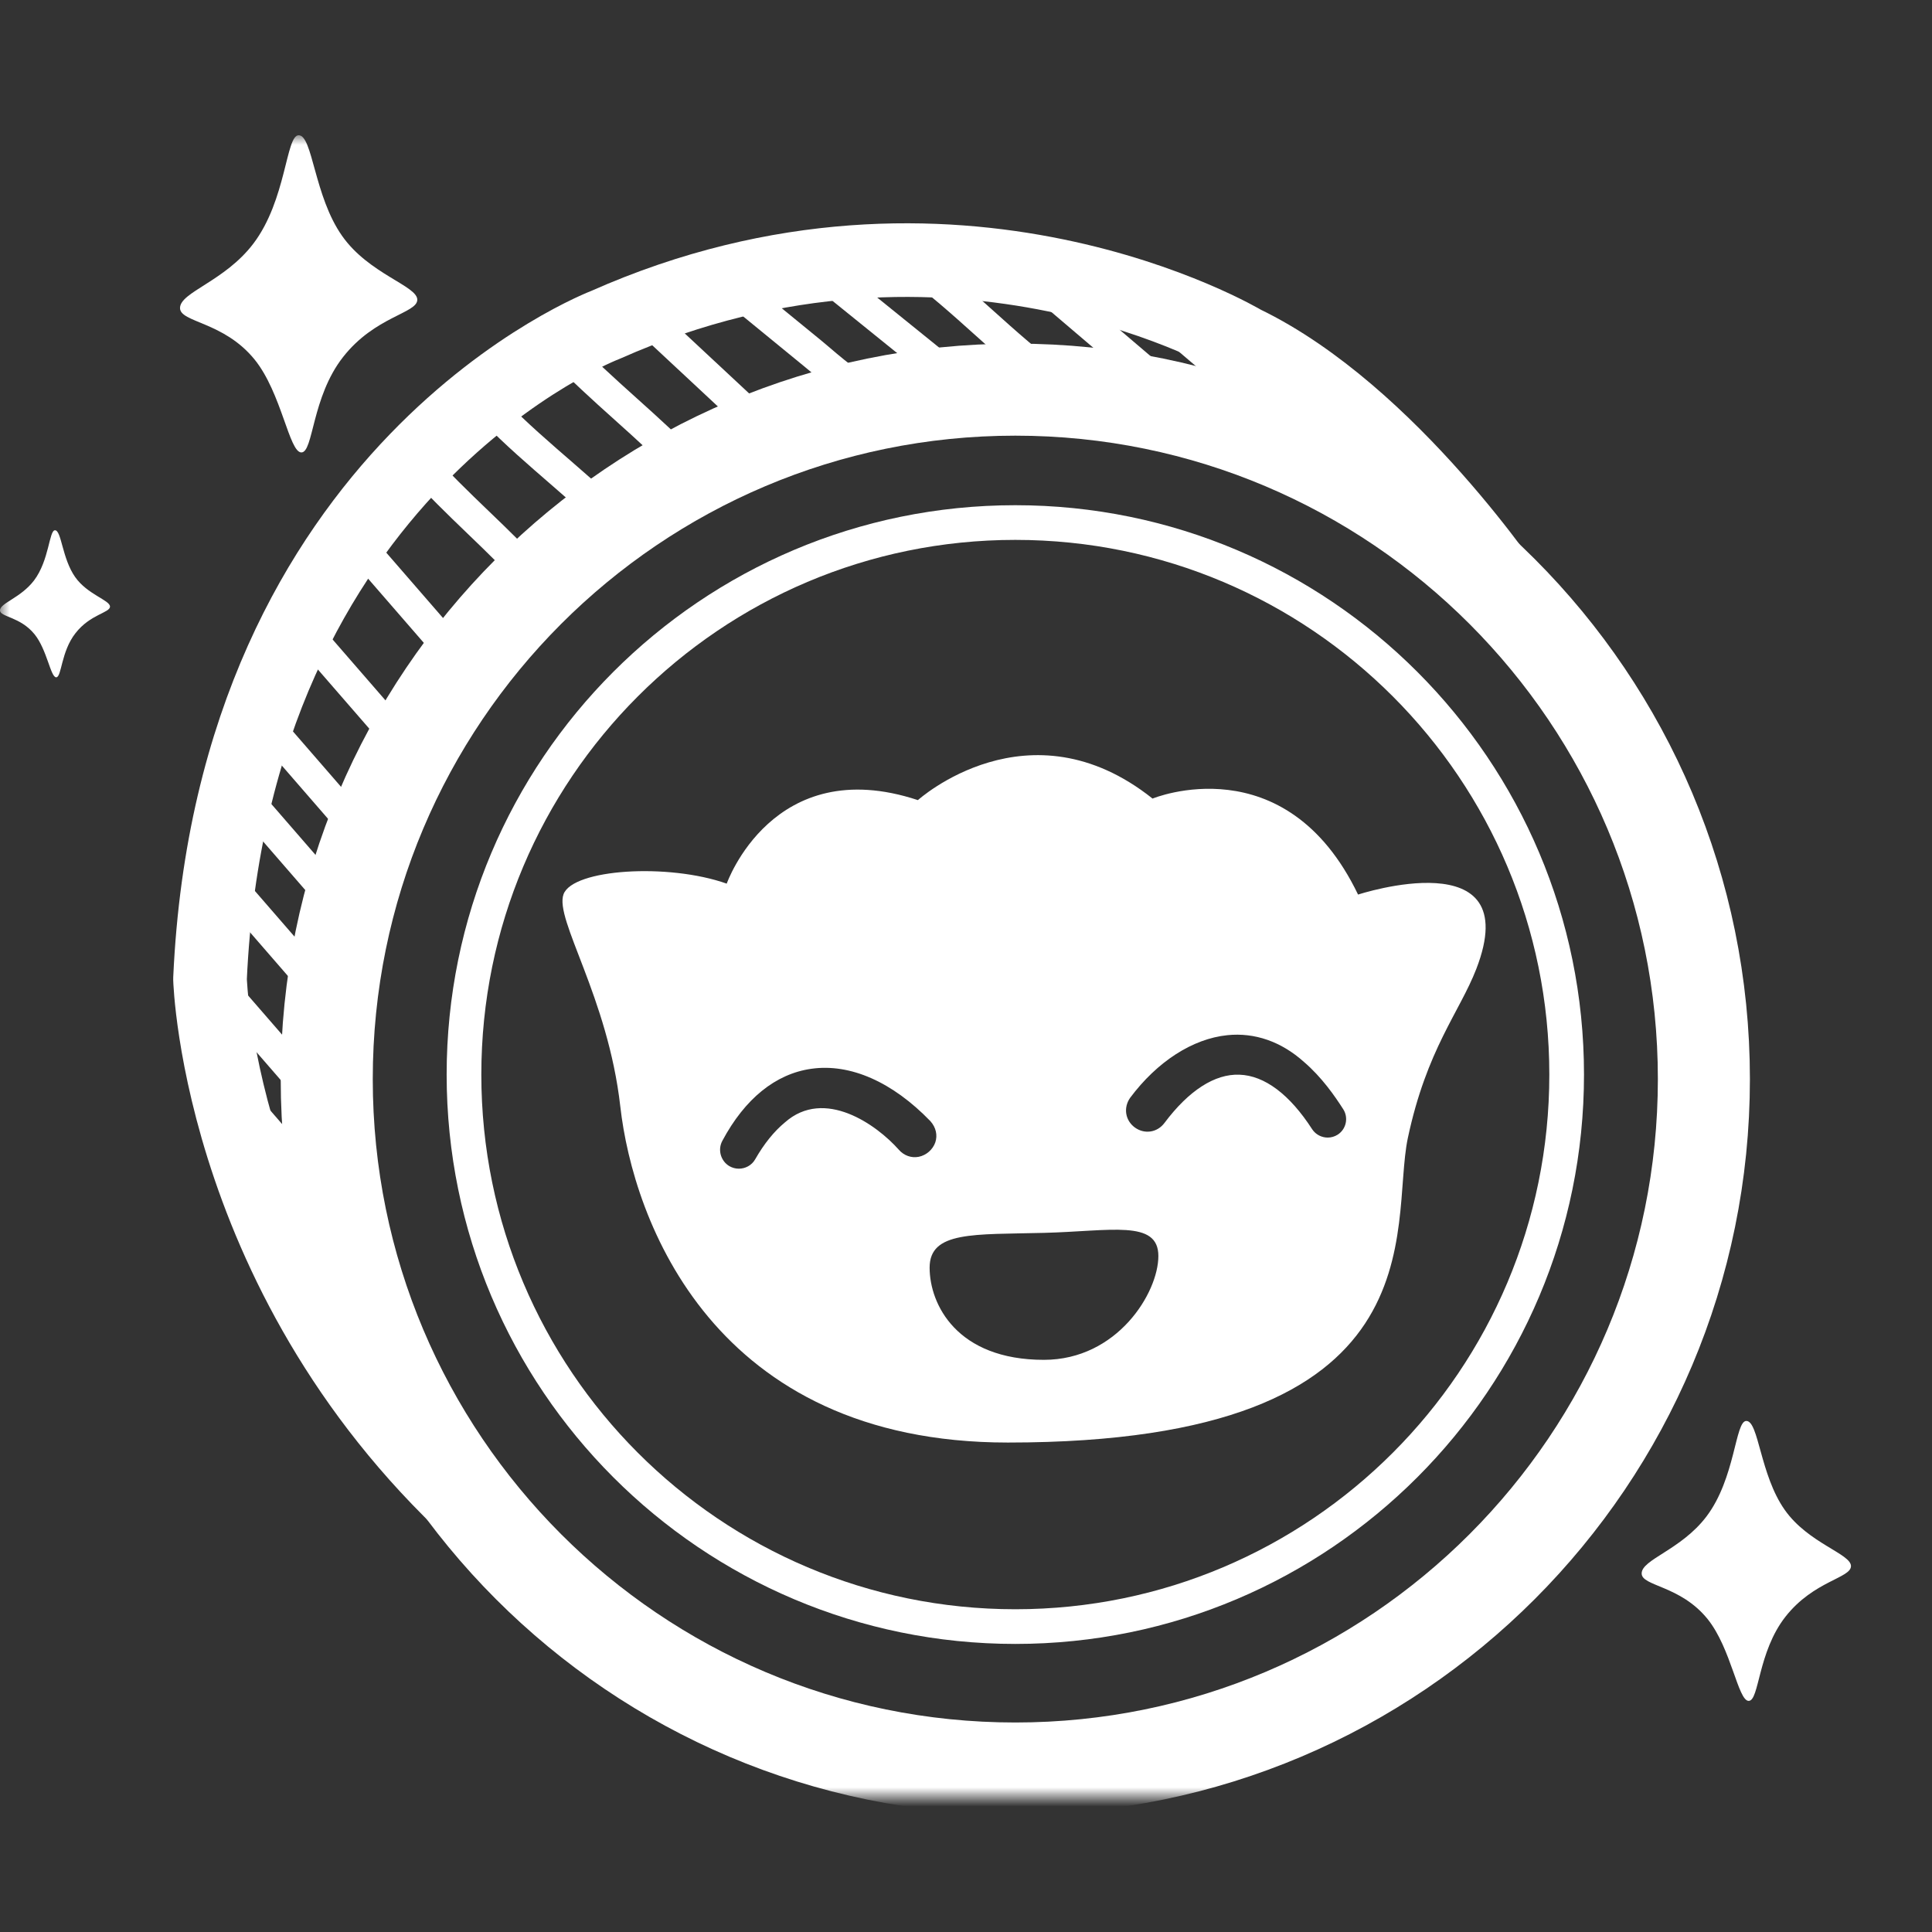 <svg width="100" height="100" viewBox="0 0 100 100" fill="none" xmlns="http://www.w3.org/2000/svg">
<rect x="0" y="0" width="100" height="100" fill="#333333" stroke="none"/>
<g clip-path="url(#clip0_44_991)">
<mask id="mask0_44_991" style="mask-type:luminance" maskUnits="userSpaceOnUse" x="0" y="7" width="107" height="86">
<path d="M106.191 7H0V93H106.191V7Z" fill="white"/>
</mask>
<g mask="url(#mask0_44_991)">
<path d="M52.553 91.538C72.236 91.538 88.193 75.561 88.193 55.853C88.193 36.145 72.236 20.168 52.553 20.168C32.869 20.168 16.912 36.145 16.912 55.853C16.912 75.561 32.869 91.538 52.553 91.538Z" stroke="white" stroke-width="4.764" stroke-miterlimit="10"/>
<path d="M78.384 31.07C78.384 31.07 71.981 21.391 64.362 17.712C64.362 17.712 49.418 8.781 31.34 16.815C31.34 16.815 12.066 24.142 10.87 50.669C10.87 50.669 11.318 67.112 25.875 79.531" stroke="white" stroke-width="3.811" stroke-miterlimit="10" stroke-linecap="round" stroke-linejoin="round"/>
<path d="M62.104 20.605C59.515 18.399 56.927 16.195 54.338 13.99C54.013 13.713 53.535 13.67 53.209 13.99C52.921 14.278 52.878 14.837 53.209 15.12C55.797 17.325 58.386 19.53 60.975 21.735C61.3 22.011 61.779 22.054 62.104 21.735C62.386 21.446 62.429 20.881 62.104 20.605Z" fill="white"/>
<path d="M69.778 23.571C66.49 20.77 63.202 17.97 59.914 15.169C59.135 14.505 58.006 15.63 58.785 16.299C62.073 19.1 65.361 21.901 68.649 24.701C69.428 25.364 70.556 24.241 69.778 23.571Z" fill="white"/>
<path d="M55.215 19.247C52.467 17.282 50.197 14.739 47.449 12.773C47.1 12.522 46.56 12.712 46.357 13.062C46.124 13.461 46.29 13.904 46.646 14.155C49.394 16.121 51.664 18.664 54.412 20.629C54.761 20.881 55.301 20.691 55.504 20.34C55.736 19.935 55.565 19.499 55.215 19.247Z" fill="white"/>
<path d="M50.902 19.843C48.264 17.712 45.627 15.58 42.989 13.449C42.652 13.179 42.191 13.123 41.86 13.449C41.578 13.732 41.523 14.303 41.86 14.579C44.498 16.71 47.136 18.842 49.774 20.973C50.111 21.243 50.572 21.299 50.902 20.973C51.185 20.691 51.24 20.119 50.902 19.843Z" fill="white"/>
<path d="M46.02 19.867C44.633 19.573 43.554 18.485 42.492 17.613C41.205 16.563 39.916 15.507 38.629 14.456C38.297 14.186 37.825 14.131 37.499 14.456C37.217 14.739 37.162 15.31 37.499 15.586C38.867 16.704 40.229 17.822 41.597 18.94C42.806 19.929 44.026 21.077 45.597 21.415C46.02 21.507 46.455 21.292 46.578 20.856C46.688 20.457 46.443 19.96 46.02 19.867Z" fill="white"/>
<path d="M40.284 21.771C38.143 19.775 36.002 17.779 33.861 15.783C33.113 15.083 31.984 16.207 32.733 16.913C34.874 18.909 37.014 20.905 39.155 22.901C39.91 23.596 41.038 22.472 40.284 21.771Z" fill="white"/>
<path d="M36.315 23.804C34.187 21.544 31.702 19.659 29.574 17.398C28.868 16.649 27.746 17.779 28.445 18.529C30.574 20.789 33.058 22.674 35.187 24.934C35.892 25.684 37.014 24.554 36.315 23.804Z" fill="white"/>
<path d="M32.383 26.433C30.095 24.167 27.451 22.281 25.329 19.849C25.047 19.523 24.495 19.56 24.2 19.849C23.881 20.168 23.918 20.654 24.2 20.979C26.323 23.411 28.967 25.303 31.255 27.563C31.985 28.282 33.113 27.152 32.383 26.433Z" fill="white"/>
<path d="M28.378 29.596C26.464 27.398 24.182 25.561 22.262 23.362C21.979 23.037 21.427 23.074 21.133 23.362C20.814 23.682 20.851 24.167 21.133 24.492C23.047 26.691 25.329 28.528 27.249 30.727C27.531 31.052 28.083 31.015 28.378 30.727C28.703 30.407 28.666 29.922 28.378 29.596Z" fill="white"/>
<path d="M24.586 33.896C22.795 31.832 21.004 29.768 19.213 27.705C18.93 27.379 18.372 27.416 18.084 27.705C17.759 28.03 17.802 28.509 18.084 28.835C19.875 30.898 21.666 32.962 23.458 35.026C23.74 35.351 24.298 35.315 24.586 35.026C24.905 34.7 24.869 34.221 24.586 33.896Z" fill="white"/>
<path d="M21.752 38.324C19.887 36.174 18.023 34.025 16.152 31.875C15.87 31.549 15.311 31.586 15.023 31.875C14.698 32.2 14.741 32.68 15.023 33.005C16.888 35.155 18.753 37.304 20.624 39.454C20.906 39.78 21.464 39.743 21.752 39.454C22.071 39.129 22.035 38.65 21.752 38.324Z" fill="white"/>
<path d="M19.213 42.525C17.618 40.683 16.017 38.846 14.422 37.004C14.139 36.678 13.581 36.715 13.293 37.004C12.968 37.329 13.011 37.808 13.293 38.134C14.888 39.976 16.489 41.813 18.084 43.655C18.366 43.981 18.924 43.944 19.213 43.655C19.532 43.33 19.495 42.851 19.213 42.525Z" fill="white"/>
<path d="M18.501 46.751C16.698 44.675 14.9 42.599 13.097 40.523C12.815 40.197 12.257 40.234 11.968 40.523C11.643 40.849 11.686 41.328 11.968 41.653C13.772 43.729 15.569 45.805 17.373 47.881C17.655 48.207 18.213 48.17 18.501 47.881C18.826 47.556 18.784 47.076 18.501 46.751Z" fill="white"/>
<path d="M17.667 51.271C15.864 49.195 14.06 47.113 12.257 45.037C11.974 44.712 11.416 44.749 11.128 45.037C10.803 45.363 10.846 45.842 11.128 46.167C12.931 48.243 14.735 50.325 16.538 52.401C16.821 52.727 17.379 52.69 17.667 52.401C17.992 52.082 17.955 51.603 17.667 51.271Z" fill="white"/>
<path d="M17.477 56.867C15.44 54.52 13.403 52.174 11.361 49.822C11.078 49.496 10.52 49.533 10.232 49.822C9.907 50.148 9.95 50.627 10.232 50.952C12.268 53.298 14.305 55.645 16.348 57.997C16.63 58.322 17.188 58.286 17.477 57.997C17.796 57.678 17.759 57.198 17.477 56.867Z" fill="white"/>
<path d="M18.372 62.524C16.336 60.177 14.299 57.831 12.257 55.479C11.974 55.153 11.416 55.19 11.128 55.479C10.803 55.804 10.846 56.283 11.128 56.609C13.165 58.955 15.201 61.301 17.244 63.654C17.526 63.979 18.084 63.943 18.372 63.654C18.692 63.328 18.655 62.849 18.372 62.524Z" fill="white"/>
<path d="M20.023 67.898C17.986 65.552 15.949 63.205 13.906 60.853C13.624 60.527 13.066 60.564 12.778 60.853C12.453 61.178 12.496 61.657 12.778 61.983C14.814 64.329 16.851 66.676 18.894 69.028C19.176 69.354 19.734 69.316 20.023 69.028C20.348 68.708 20.311 68.23 20.023 67.898Z" fill="white"/>
<path d="M2.846 27.447C2.54 27.447 2.552 29.001 1.761 30.045C1.067 30.954 0 31.212 0 31.593C0 31.943 1.049 31.912 1.791 32.833C2.435 33.632 2.619 35.057 2.908 35.057C3.196 35.057 3.153 33.73 3.908 32.772C4.674 31.789 5.693 31.721 5.693 31.396C5.693 31.064 4.527 30.776 3.889 29.867C3.214 28.909 3.184 27.447 2.846 27.447Z" fill="white"/>
<path d="M15.458 7C14.796 7 14.826 10.354 13.115 12.608C11.63 14.567 9.318 15.12 9.318 15.943C9.318 16.698 11.581 16.637 13.182 18.614C14.575 20.34 14.967 23.418 15.599 23.418C16.225 23.418 16.127 20.561 17.753 18.485C19.409 16.366 21.599 16.219 21.599 15.513C21.599 14.794 19.09 14.18 17.71 12.214C16.256 10.157 16.188 7 15.458 7Z" fill="white"/>
<path d="M90.389 73.548C89.806 73.548 89.831 76.509 88.322 78.499C87.009 80.225 84.972 80.716 84.972 81.441C84.972 82.11 86.966 82.049 88.383 83.799C89.61 85.323 89.959 88.037 90.511 88.037C91.064 88.037 90.978 85.513 92.413 83.683C93.879 81.816 95.806 81.686 95.806 81.06C95.806 80.421 93.591 79.881 92.376 78.149C91.095 76.331 91.033 73.548 90.389 73.548Z" fill="white"/>
<path d="M70.293 46.303C66.532 38.484 59.656 41.334 59.656 41.334C53.246 36.23 47.51 41.414 47.51 41.414C40.002 38.932 37.615 45.737 37.615 45.737C34.579 44.663 29.653 44.982 29.169 46.284C28.69 47.586 31.463 51.591 32.107 57.272C32.769 63.138 36.91 74.666 52.166 74.666C74.832 74.666 71.9 63.5 72.869 58.906C73.845 54.312 75.55 52.383 76.415 50.148C79.004 43.447 70.293 46.303 70.293 46.303ZM47.553 59.876C47.173 59.95 46.786 59.815 46.516 59.502C45.382 58.224 42.676 56.283 40.628 58.095C40.063 58.562 39.548 59.201 39.088 60.005C38.91 60.319 38.579 60.491 38.241 60.491C38.075 60.491 37.91 60.448 37.757 60.362C37.303 60.097 37.137 59.508 37.389 59.047C38.554 56.867 40.149 55.577 42.001 55.319C44.014 55.036 46.197 56.001 48.16 58.034C48.448 58.359 48.534 58.758 48.412 59.127C48.283 59.502 47.946 59.797 47.553 59.876ZM54.031 70.385C49.522 70.385 48.117 67.511 48.117 65.613C48.117 63.715 50.406 63.906 54.037 63.813C57.484 63.727 59.957 63.113 59.957 65.011C59.957 66.909 57.834 70.385 54.031 70.385ZM69.232 58.734C69.072 58.832 68.901 58.881 68.723 58.881C68.409 58.881 68.103 58.728 67.919 58.452C66.754 56.646 65.453 55.669 64.153 55.626C62.876 55.577 61.533 56.443 60.275 58.12C59.907 58.617 59.252 58.722 58.748 58.365C58.245 58.003 58.135 57.346 58.49 56.83C59.895 54.944 61.73 53.765 63.527 53.581C64.944 53.434 66.318 53.913 67.49 54.963C68.422 55.761 69.097 56.744 69.526 57.413C69.809 57.856 69.679 58.452 69.232 58.734Z" fill="white"/>
<path d="M52.553 84.192C68.313 84.192 81.09 71.4 81.09 55.62C81.09 39.84 68.313 27.047 52.553 27.047C36.792 27.047 24.016 39.84 24.016 55.62C24.016 71.4 36.792 84.192 52.553 84.192Z" stroke="white" stroke-width="1.795" stroke-miterlimit="10"/>
</g>
</g>
<defs>
<clipPath id="clip0_44_991">
<rect width="100" height="100" fill="white"/>
</clipPath>
</defs>
</svg>
